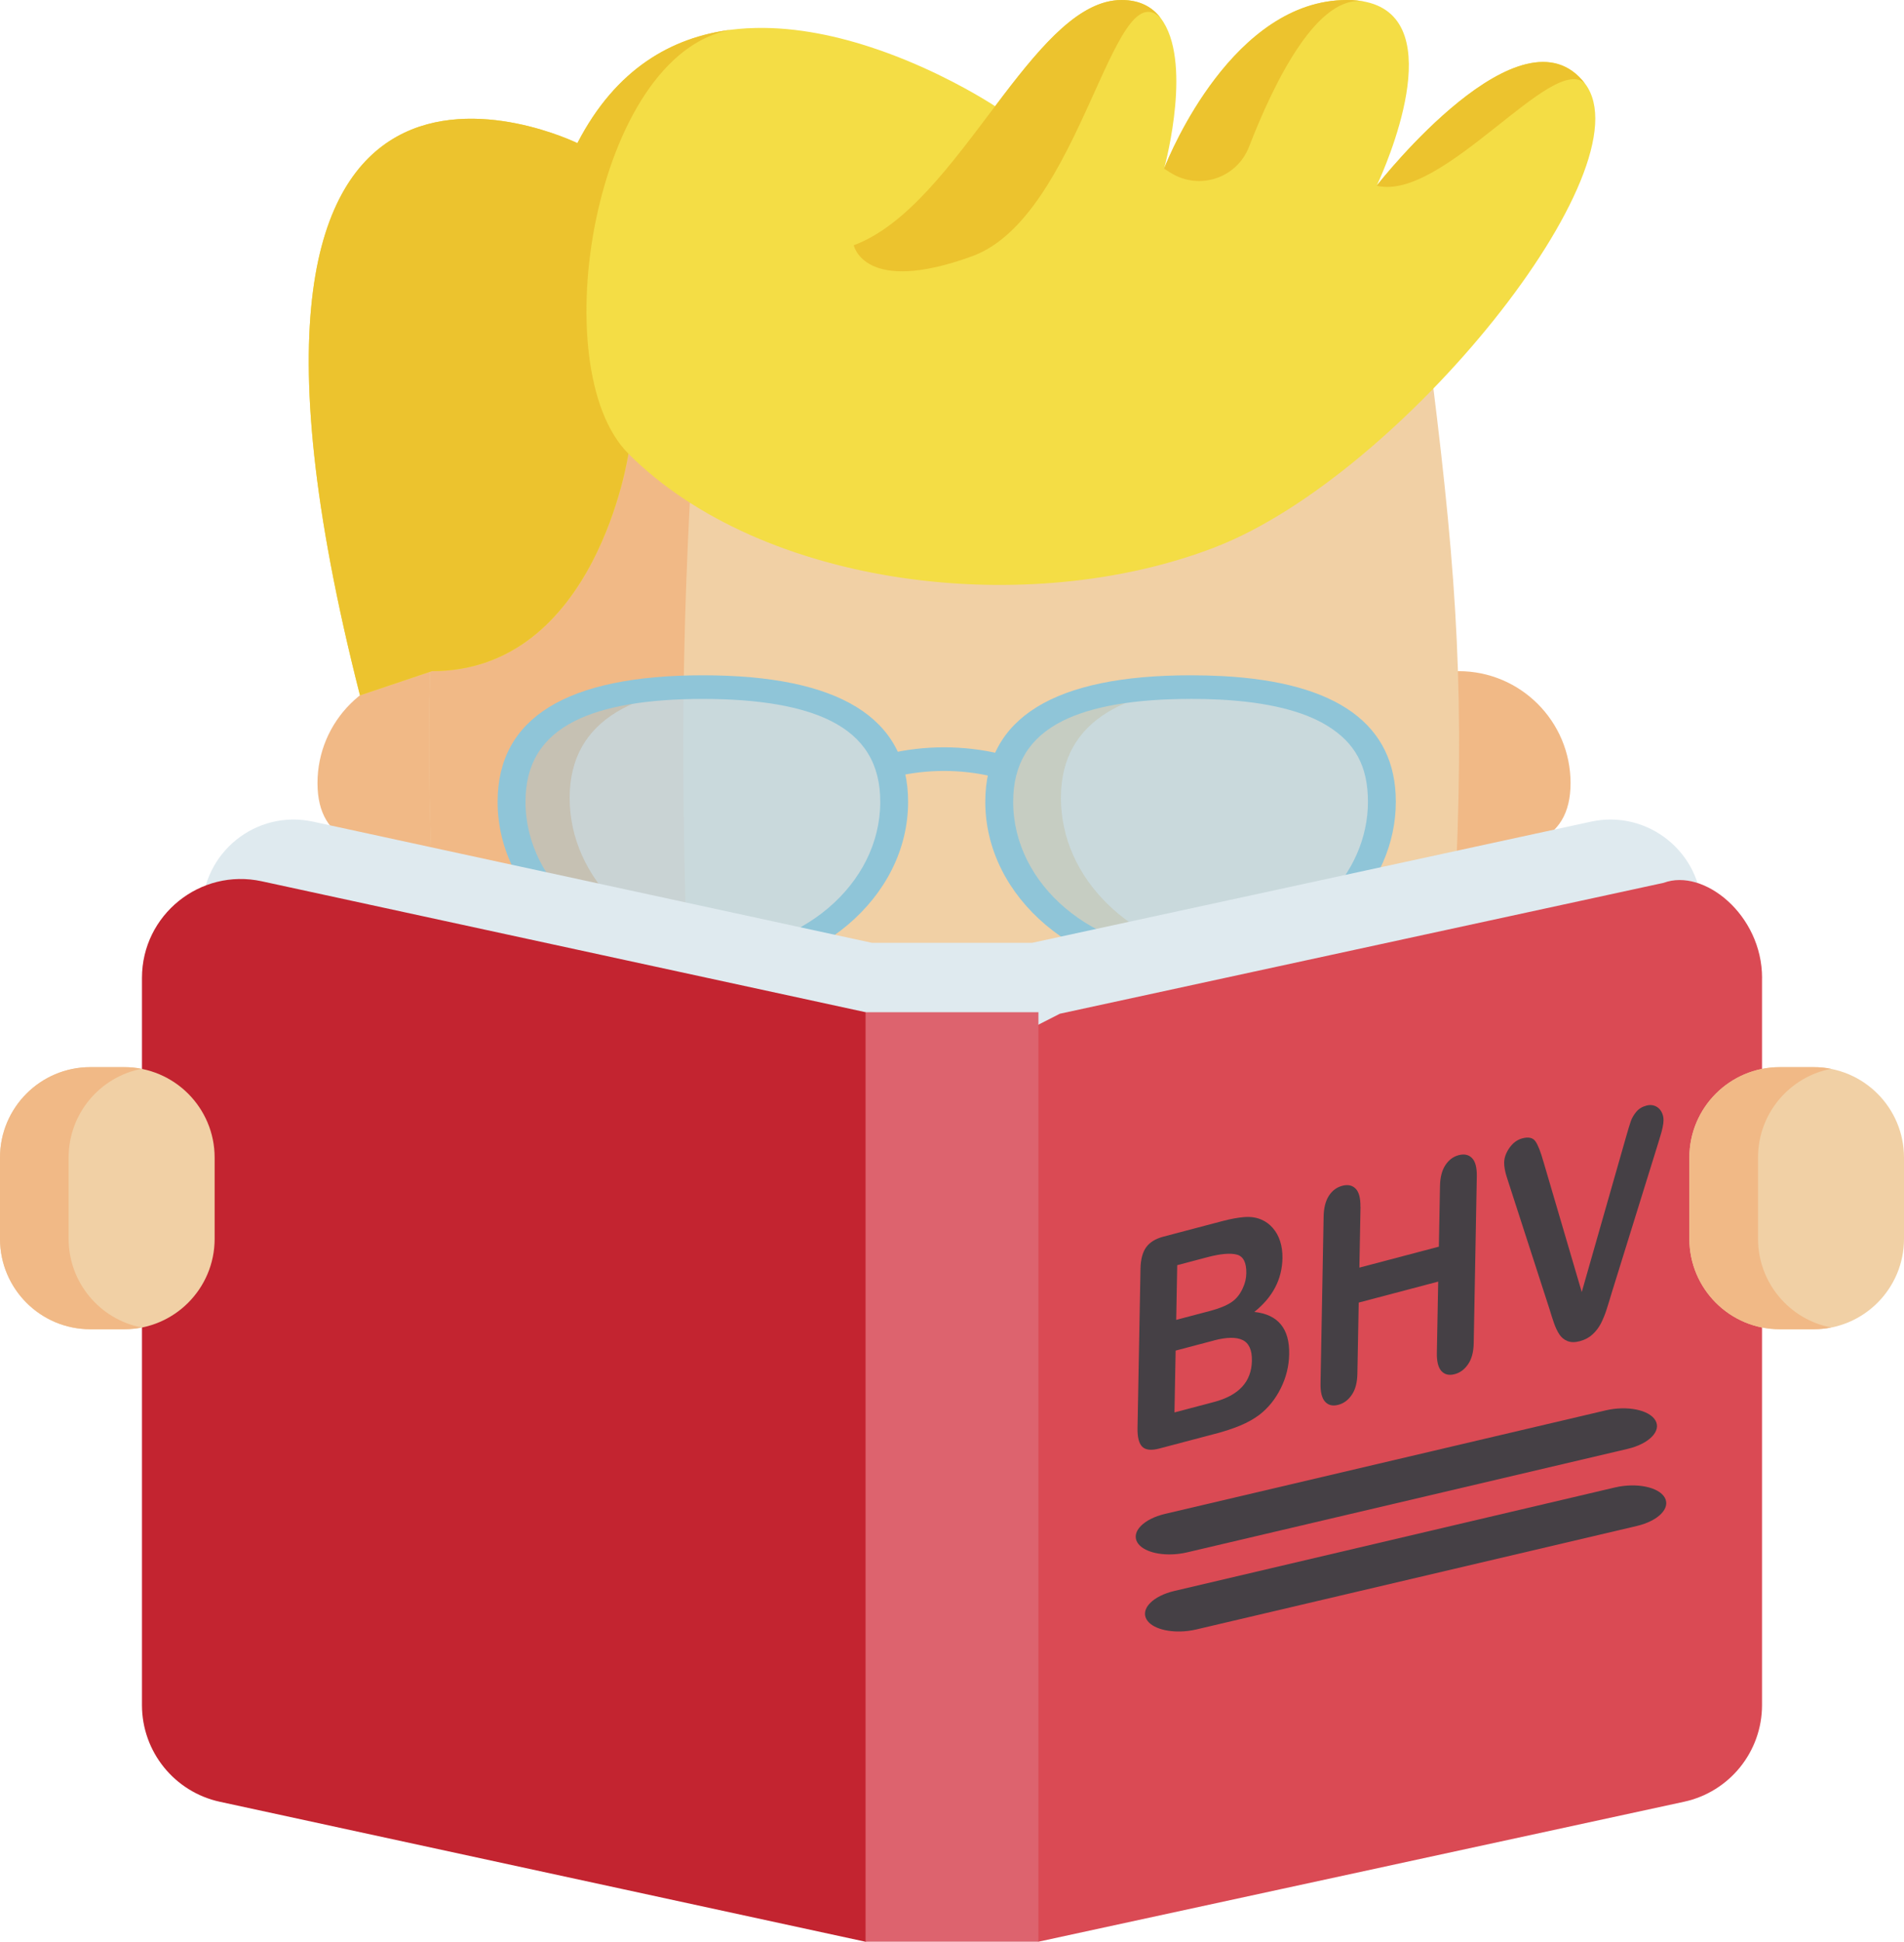 <?xml version="1.0" encoding="UTF-8"?> <svg xmlns="http://www.w3.org/2000/svg" width="456.13" height="465" viewBox="0 0 456.13 465"><g id="a"></g><g id="b"><g id="c"><g><path d="M349.28,204.34h.17c14.81,0,26.8-2.01,26.8-16.8s-12-26.81-26.8-26.81c-.19,0-.39,0-.58,0H103.44c-.19,0-.38,0-.58,0-14.81,0-26.8,12.01-26.8,26.81s12,16.8,26.8,16.8h.17" fill="#f1b986"></path><path d="M343.12,90.73c-77.97-7.56-155.95-7.56-233.92,0-6.05,48.48-7.83,76.96-5.35,125.44,1.81,35.29,30.05,63.38,65.35,65.05,37.97,1.79,75.94,1.79,113.91,0,35.3-1.67,63.54-29.76,65.35-65.05,2.49-48.48,.7-76.96-5.35-125.44h0Z" fill="#f1d0a5"></path><path d="M109.21,90.72c38.98-3.78,77.97-5.67,116.96-5.67-19.74,0-39.48,1.91-59.22,5.72-3.07,48.95-3.97,77.9-2.71,126.83,.83,32.21,12.6,58.47,28.04,64.47-7.69-.21-15.39-.5-23.08-.86-35.29-1.66-63.54-29.76-65.35-65.05-2.48-48.48-.7-76.97,5.35-125.45h0Z" fill="#f1b986"></path><path d="M291.1,131.05c-44.82,17.31-108.48,9.68-140.56-22.4,0,0-7.62,52.09-47.09,52.09l-17.21,5.79C40.26-13.94,138.32,34.28,138.32,34.28c9.26-17.94,22.74-25.37,36.83-27.16,1.24-.15,2.48-.27,3.73-.34,.1,0,.2,0,.3-.01,9.92-.53,19.97,1.48,28.9,4.36,3.11,1,6.09,2.11,8.88,3.25,11.22,4.59,19.39,9.74,21.1,10.84,.22,.15,.34,.23,.34,.23C248.49,12.08,258.11,0,268.69,0,273.03,0,276.03,1.66,278.05,4.32c7.63,10.01,1.36,34.07,.86,35.97l-.02,.08s.02-.05,.03-.08l.05-.14c1.35-3.42,16.52-40.15,43.71-40.15,1.71,0,3.25,.16,4.62,.47,20.27,4.48,4.4,39.93,2.66,43.68l-.05,.11c-.05,.09-.08,.16-.09,.19,.86-1.1,34.81-44.2,49.89-24.43t.02,.02c15.22,20.06-43.83,93.69-88.62,111h0Z" fill="#f4dd45"></path><g><path d="M379.71,20.02h0c-7.63-7.62-34.04,28.35-49.91,24.45l.11-.21c-.05,.09-.08,.16-.09,.19,.87-1.1,34.81-44.2,49.89-24.43Z" fill="#ecc32e"></path><path d="M327.3,.47c-11.46-2.6-22.08,19.21-28.08,34.69-2.9,7.49-11.89,10.49-18.71,6.26l-1.64-1.02,.02-.03,.02-.08h0l.05-.14C280.32,36.73,295.49,0,322.68,0c1.71,0,3.26,.16,4.62,.47Z" fill="#ecc32e"></path><path d="M175.15,7.12c-32.79,5.78-45.18,80.95-24.61,101.52,0,0-7.62,52.09-47.09,52.09l-17.21,5.79C40.26-13.94,138.32,34.28,138.32,34.28c9.26-17.94,22.74-25.37,36.83-27.16h0Z" fill="#ecc32e"></path><path d="M278.05,4.32c-11.52-11.52-19.2,47.57-45.15,57.04-25.94,9.46-28.37-2.63-28.37-2.63h0c12.77-4.73,23.55-19.66,33.85-33.29h0c.31-.41,.63-.83,.94-1.24,.39-.53,.8-1.06,1.19-1.58C249.86,10.43,258.86,0,268.69,0c4.34,0,7.34,1.66,9.36,4.32h0Z" fill="#ecc32e"></path><path d="M179.2,6.77c-.11,0-.21,0-.32,0,.1,0,.2,0,.3-.01h.02Z" fill="#ecc32e"></path></g></g><g><path d="M214.21,191.09c0,19.44-16.87,35.54-38.87,38.39-2.27,.29-4.59,.44-6.96,.44-25.31,0-45.83-17.38-45.83-38.83s20.52-27.46,45.83-27.46c2.36,0,4.68,.05,6.94,.17h.04c22,1.1,38.86,7.86,38.86,27.29Z" fill="#9dcae0" opacity=".5"></path><path d="M214.21,191.09c0,19.44-16.87,35.54-38.87,38.39-22.01-2.84-38.87-18.95-38.87-38.39s16.85-26.2,38.85-27.29h.04c22,1.1,38.86,7.86,38.86,27.29Z" fill="#cce6f6" opacity=".5"></path><path d="M331.04,191.09c0,19.31-16.64,35.33-38.44,38.33-2.41,.33-4.88,.5-7.4,.5-25.31,0-45.83-17.38-45.83-38.83s20.52-27.46,45.83-27.46c2.52,0,4.99,.06,7.4,.19,21.8,1.16,38.44,7.96,38.44,27.27Z" fill="#9dcae0" opacity=".5"></path><path d="M331.04,191.09c0,19.31-16.64,35.33-38.44,38.33-21.8-2.99-38.44-19.01-38.44-38.33s16.64-26.11,38.44-27.27c21.8,1.16,38.44,7.96,38.44,27.27Z" fill="#cce6f6" opacity=".5"></path><g><path d="M238.75,186.1c-.3,0-.61-.03-.92-.11-7.57-1.82-15.78-1.82-23.34,0-1.77,.43-3.62-.44-4.12-1.95s.52-3.07,2.3-3.49c8.75-2.11,18.24-2.11,26.99,0,1.77,.43,2.8,1.99,2.3,3.49-.42,1.24-1.75,2.06-3.21,2.06Z" fill="#8fc5d8"></path><path d="M285.21,233.67c-27.11,0-49.17-18.69-49.17-41.66,0-20.1,16.54-30.29,49.17-30.29,2.63,0,5.19,.07,7.61,.19,27.58,1.47,41.57,11.59,41.57,30.09,0,9.95-4.21,19.59-11.85,27.12-7.56,7.46-18,12.43-29.39,13.99-2.61,.36-5.28,.54-7.93,.54Zm0-66.29c-13.41,0-23.74,1.78-30.7,5.29-7.93,4-11.79,10.33-11.79,19.34,0,19.85,19.06,36,42.49,36,2.3,0,4.61-.16,6.86-.47,9.84-1.35,18.86-5.65,25.4-12.1,6.6-6.52,10.24-14.84,10.24-23.44s-3.16-14.13-9.68-18.16c-5.78-3.58-14.41-5.69-25.64-6.29-2.28-.12-4.7-.18-7.19-.18Z" fill="#8fc5d8"></path><path d="M168.38,233.67c-27.11,0-49.17-18.69-49.17-41.66,0-20.1,16.54-30.29,49.17-30.29s49.17,10.19,49.17,30.29c0,22.97-22.06,41.66-49.17,41.66Zm0-66.29c-13.41,0-23.74,1.78-30.7,5.29-7.94,4-11.79,10.33-11.79,19.34,0,19.85,19.06,36.01,42.49,36.01s42.5-16.15,42.5-36.01c0-9.01-3.86-15.34-11.79-19.34-6.96-3.51-17.29-5.29-30.7-5.29Z" fill="#8fc5d8"></path></g></g><path d="M381.14,196.77l-133.9,29.02h-38.34l-133.9-29.02c-13.66-2.97-26.57,7.45-26.57,21.42v161.2c0,10.32,7.2,19.24,17.28,21.43l143.19,31.03h38.34l143.19-31.03c10.08-2.18,17.28-11.11,17.28-21.43V218.19c0-13.97-12.91-24.38-26.57-21.42h0Z" fill="#dfeaef"></path><path d="M422.12,234.19v174.14c0,11.15-7.78,20.79-18.67,23.15l-154.68,33.52-19.96-12.63V255.57l25.09-12.8,144.65-31.35c9.63-3.58,23.58,7.67,23.58,22.77Z" fill="#da4a54"></path><path d="M228.81,255.57v196.81l-21.45,12.63-154.68-33.52c-10.89-2.36-18.67-12-18.67-23.15V234.19c0-15.09,13.95-26.34,28.7-23.14l144.65,31.35,21.45,13.17Z" fill="#c32430"></path><path d="M207.36,465V242.4h41.41v222.6" fill="#dd636e"></path><path d="M282.34,372.12c-4.45,.53-8.64-.57-9.9-2.78-1.45-2.55,1.54-5.59,6.68-6.8l105.53-24.78c5.15-1.21,10.49-.12,11.94,2.42s-1.54,5.59-6.68,6.8l-105.53,24.78c-.68,.16-1.37,.28-2.04,.36Z" fill="#454045"></path><path d="M284.56,390.58c-4.45,.53-8.64-.57-9.9-2.78-1.45-2.55,1.54-5.59,6.68-6.8l105.53-24.78c5.15-1.21,10.49-.12,11.94,2.42s-1.54,5.59-6.68,6.8l-105.53,24.78c-.68,.16-1.37,.28-2.04,.36Z" fill="#454045"></path><g><g><path d="M29.76,318.33h-8.1C9.7,318.33,0,308.63,0,296.67v-19.44c0-11.96,9.7-21.66,21.66-21.66h8.1c11.96,0,21.66,9.7,21.66,21.66v19.44c0,11.96-9.7,21.66-21.66,21.66Z" fill="#f1d0a5"></path><path d="M33.92,317.92c-1.34,.28-2.74,.41-4.16,.41h-8.11c-11.96,0-21.65-9.7-21.65-21.67v-19.44c0-11.97,9.69-21.67,21.65-21.67h8.11c1.42,0,2.82,.13,4.16,.41-9.96,1.94-17.48,10.71-17.48,21.25v19.44c0,10.54,7.52,19.32,17.48,21.25h0Z" fill="#f1b986"></path></g><g><path d="M434.47,318.33h-8.1c-11.96,0-21.66-9.7-21.66-21.66v-19.44c0-11.96,9.7-21.66,21.66-21.66h8.1c11.96,0,21.66,9.7,21.66,21.66v19.44c0,11.96-9.7,21.66-21.66,21.66Z" fill="#f1d0a5"></path><path d="M438.64,317.92c-1.34,.28-2.74,.41-4.16,.41h-8.11c-11.96,0-21.65-9.7-21.65-21.67v-19.44c0-11.97,9.69-21.67,21.65-21.67h8.11c1.42,0,2.82,.13,4.16,.41-9.96,1.94-17.48,10.71-17.48,21.25v19.44c0,10.54,7.52,19.32,17.48,21.25h0Z" fill="#f1b986"></path></g></g><g><path d="M291.05,343.38l-13.31,3.51c-1.92,.51-3.28,.37-4.09-.42-.8-.79-1.18-2.28-1.14-4.47l.71-38.13c.04-2.24,.49-3.96,1.35-5.16,.86-1.2,2.23-2.05,4.11-2.55l14.11-3.72c2.08-.55,3.88-.87,5.4-.98,1.52-.1,2.88,.11,4.07,.65,1.02,.44,1.91,1.11,2.68,2s1.35,1.94,1.74,3.16c.39,1.22,.57,2.56,.55,4.04-.09,5.07-2.34,9.36-6.74,12.87,5.68,.61,8.47,3.99,8.35,10.12-.05,2.84-.72,5.56-2.01,8.16-1.29,2.6-3,4.72-5.14,6.37-1.34,1-2.87,1.85-4.6,2.57-1.73,.72-3.74,1.38-6.04,1.99Zm-9.03-40.42l-.24,13.12,8.08-2.13c2.2-.58,3.9-1.27,5.11-2.07,1.21-.8,2.14-1.97,2.8-3.49,.51-1.1,.78-2.25,.8-3.45,.05-2.56-.7-4.06-2.25-4.48s-3.93-.22-7.13,.63l-7.16,1.89Zm8.8,18.06l-9.18,2.42-.28,14.81,9.47-2.5c5.96-1.57,8.99-4.86,9.08-9.87,.05-2.56-.69-4.21-2.21-4.96s-3.82-.71-6.89,.09Z" fill="#454045"></path><path d="M325.93,289.04l-.27,14.53,19.04-5.02,.27-14.53c.04-2.08,.47-3.74,1.29-4.99,.82-1.25,1.89-2.05,3.19-2.39,1.33-.35,2.39-.12,3.19,.69,.8,.81,1.18,2.26,1.15,4.36l-.74,39.97c-.04,2.1-.48,3.78-1.34,5.03-.85,1.26-1.93,2.06-3.24,2.4-1.33,.35-2.38,.1-3.15-.74-.77-.84-1.14-2.3-1.1-4.37l.32-17.06-19.04,5.02-.32,17.06c-.04,2.1-.48,3.78-1.34,5.03-.85,1.26-1.93,2.06-3.24,2.4-1.33,.35-2.38,.1-3.15-.74-.77-.84-1.14-2.3-1.1-4.37l.74-39.97c.04-2.08,.46-3.74,1.26-4.98,.8-1.25,1.87-2.04,3.22-2.4,1.33-.35,2.39-.12,3.19,.69,.8,.81,1.18,2.26,1.15,4.36Z" fill="#454045"></path><path d="M369.7,278.01l9.23,31.41,10.53-36.87c.55-1.93,.96-3.29,1.23-4.06,.27-.77,.71-1.52,1.31-2.24s1.42-1.22,2.45-1.49c.75-.2,1.45-.16,2.08,.11,.63,.27,1.13,.72,1.48,1.35,.35,.63,.52,1.31,.51,2.05,0,.51-.08,1.07-.21,1.69-.13,.62-.29,1.24-.48,1.85-.19,.61-.38,1.24-.57,1.89l-11.16,35.93c-.4,1.37-.8,2.67-1.2,3.91-.4,1.24-.85,2.36-1.36,3.36-.51,1-1.18,1.88-2.01,2.65-.83,.77-1.84,1.31-3.03,1.63s-2.19,.31-3-.02-1.46-.87-1.95-1.62c-.49-.76-.91-1.65-1.27-2.68-.36-1.03-.71-2.13-1.06-3.3l-9.76-30.14c-.17-.55-.34-1.09-.52-1.62-.18-.53-.32-1.11-.44-1.74-.12-.64-.17-1.18-.16-1.65,.02-1.18,.45-2.36,1.28-3.54,.83-1.18,1.86-1.94,3.09-2.26,1.5-.4,2.56-.14,3.16,.77,.6,.91,1.21,2.45,1.82,4.63Z" fill="#454045"></path></g></g></g></svg> 